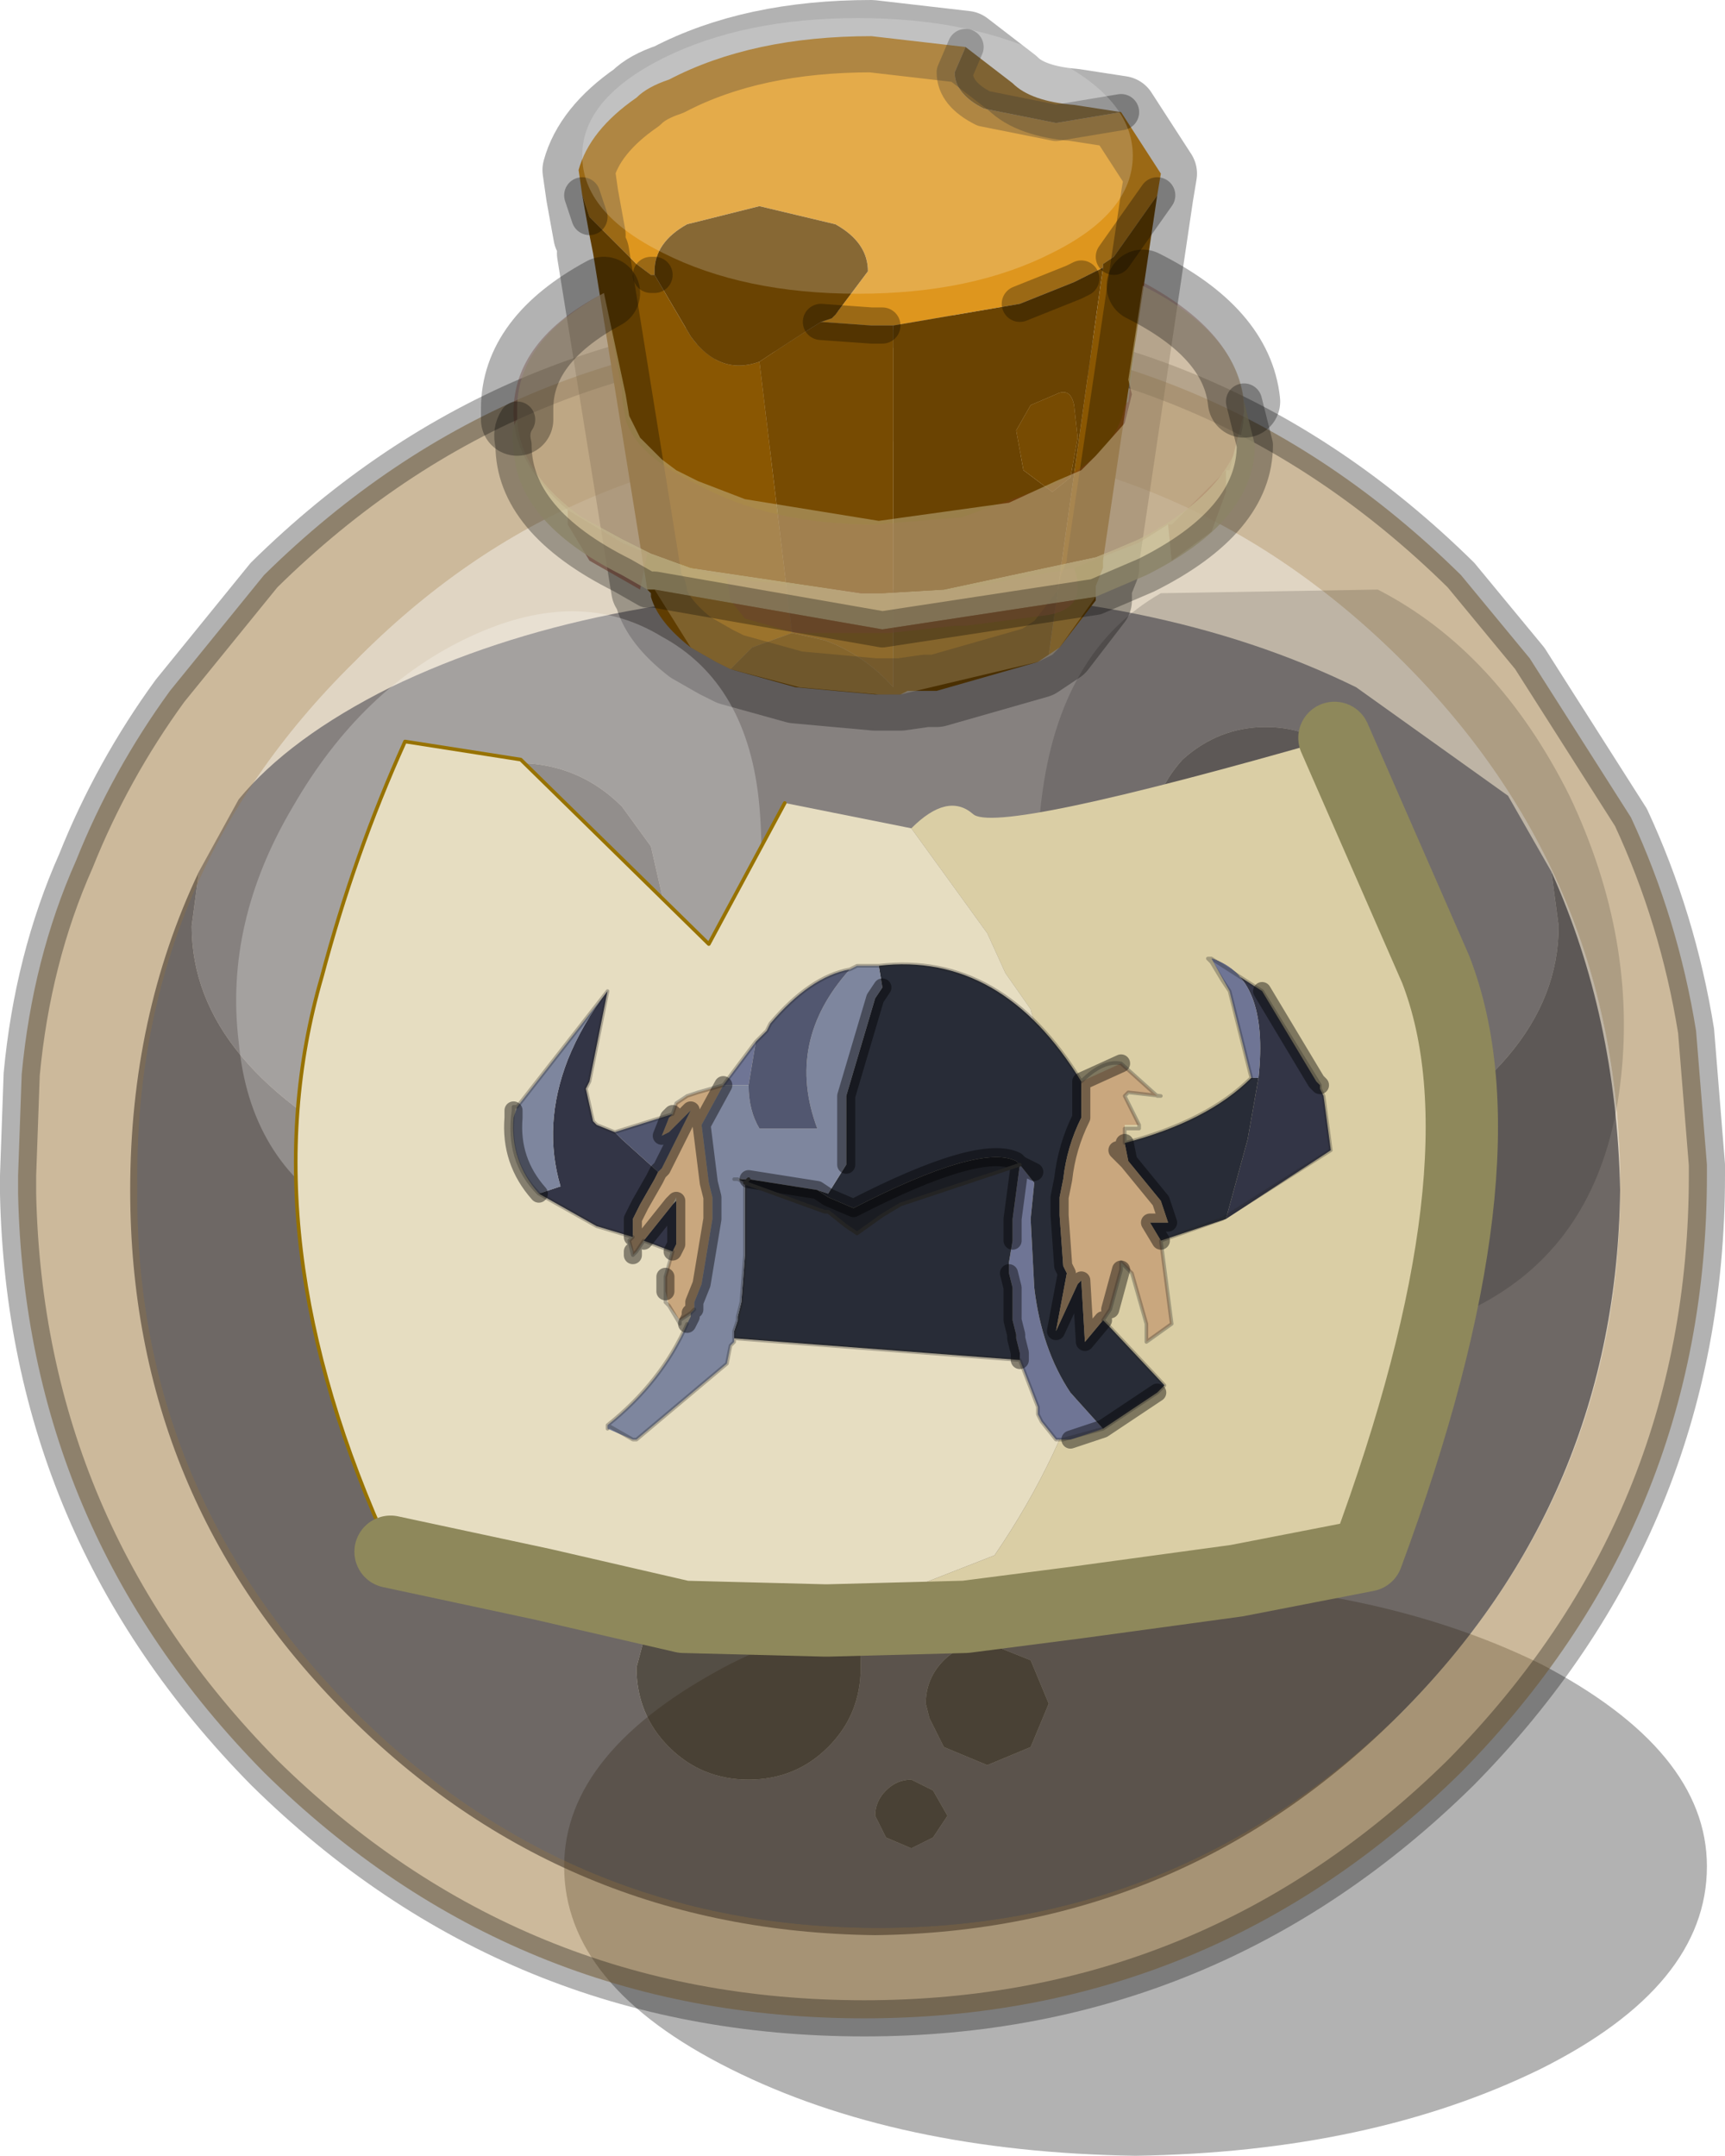 <?xml version="1.0"?>
<svg xmlns="http://www.w3.org/2000/svg" xmlns:xlink="http://www.w3.org/1999/xlink" width="23.85px" height="29.8px"><g transform="matrix(1, 0, 0, 1, -263.55, -184.95)"><use xlink:href="#object-0" width="23.85" height="29.8" transform="matrix(1, 0, 0, 1, 263.55, 184.95)"/><use xlink:href="#object-1" width="43.25" height="21.65" transform="matrix(0.176, 0, 0, 0.176, 271.6, 185.2)" filter="url(#filter-object-1)" style="mix-blend-mode: hard-light"/><use xlink:href="#object-3" width="19.2" height="19.45" transform="matrix(1, 0, 0, 1, 266.8, 188.4)"/></g><defs><g transform="matrix(1, 0, 0, 1, -263.55, -184.95)" id="object-0"><path fill-rule="evenodd" fill="#7e869e" stroke="none" d="M279.45 196.6L279.5 196.9Q279.55 197.35 279.9 197.5L280.2 197.6L281 197.7L282.15 197.5Q282.65 197.3 282.65 196.6Q282.65 195.95 282.2 195.45Q281.7 195 281.05 195Q280.4 195 279.9 195.45Q279.45 195.95 279.45 196.6M272.55 196.65L272.15 196.1Q271.5 195.45 270.55 195.5Q269.6 195.45 268.95 196.1Q268.3 196.8 268.3 197.75Q268.3 198.65 268.9 199L270.45 199.25L272.1 199L272.35 198.85Q272.8 198.45 272.8 197.75L272.55 196.65M266.3 197L266.85 196Q267.55 195.15 268.95 194.45Q271.75 193.1 275.65 193.1Q279.55 193.1 282.3 194.45L284.4 195.95L285 197L285.1 197.75Q285.1 199.7 282.3 201.05Q279.55 202.4 275.65 202.4Q271.75 202.4 268.95 201.05Q266.2 199.7 266.2 197.75L266.3 197"/><path fill-rule="evenodd" fill="#5b6379" stroke="none" d="M279.45 196.6Q279.45 195.95 279.9 195.45Q280.4 195 281.05 195Q281.7 195 282.2 195.45Q282.65 195.95 282.65 196.6Q282.65 197.3 282.15 197.5L281 197.7L280.2 197.6L279.9 197.5Q279.55 197.35 279.5 196.9L279.45 196.6M272.55 196.65L272.8 197.75Q272.8 198.45 272.35 198.85L272.1 199L270.45 199.25L268.9 199Q268.3 198.65 268.3 197.75Q268.3 196.8 268.95 196.1Q269.6 195.45 270.55 195.5Q271.5 195.45 272.15 196.1L272.55 196.65M285 197Q285.9 199 285.95 201.4Q285.9 205.65 282.9 208.65Q279.9 211.65 275.65 211.7Q271.35 211.65 268.35 208.65Q265.35 205.65 265.35 201.4Q265.35 199 266.3 197L266.2 197.75Q266.2 199.7 268.95 201.05Q271.75 202.4 275.65 202.4Q279.55 202.4 282.3 201.05Q285.1 199.7 285.1 197.75L285 197M272.55 207.25L272.35 208Q272.35 208.65 272.8 209.1Q273.25 209.55 273.9 209.55Q274.55 209.55 275 209.1Q275.45 208.65 275.45 208L275.45 207.95Q275.45 207.35 275 206.9Q274.55 206.45 273.9 206.45Q273.25 206.45 272.8 206.9L272.6 207.2L272.55 207.15L272.55 207.25M277.2 207.7Q276.85 207.65 276.6 207.9Q276.35 208.15 276.35 208.5L276.4 208.7L276.6 209.1L277.2 209.35L277.8 209.1L278.05 208.5L277.8 207.9L277.3 207.7L277.2 207.7M276.45 209.7L276.15 209.55Q275.95 209.55 275.8 209.7Q275.65 209.85 275.65 210.05L275.8 210.35L276.15 210.5L276.45 210.35L276.65 210.05L276.45 209.7"/><path fill-rule="evenodd" fill="#373d4a" stroke="none" d="M272.55 207.25L272.6 207.2L272.8 206.9Q273.25 206.45 273.9 206.45Q274.55 206.45 275 206.9Q275.45 207.35 275.45 207.95L275.45 208Q275.45 208.65 275 209.1Q274.55 209.55 273.9 209.55Q273.25 209.55 272.8 209.1Q272.35 208.65 272.35 208L272.55 207.25M277.2 207.7L277.3 207.7L277.8 207.9L278.05 208.5L277.8 209.1L277.2 209.35L276.6 209.1L276.4 208.7L276.35 208.5Q276.35 208.15 276.6 207.9Q276.85 207.65 277.2 207.7M276.45 209.7L276.65 210.05L276.45 210.35L276.15 210.5L275.8 210.35L275.65 210.05Q275.65 209.85 275.8 209.7Q275.95 209.55 276.15 209.55L276.45 209.7"/><path fill-rule="evenodd" fill="#000000" fill-opacity="0.302" stroke="none" d="M287.15 210.75Q287.15 212.4 284.85 213.55Q282.5 214.7 279.25 214.75Q275.95 214.7 273.65 213.55Q271.35 212.4 271.35 210.75Q271.35 209.15 273.65 207.95Q275.95 206.8 279.25 206.8Q282.5 206.8 284.85 207.95Q287.15 209.15 287.15 210.75"/><path fill-rule="evenodd" fill="#997539" fill-opacity="0.502" stroke="none" d="M265.9 194.5L267.2 192.9Q270.65 189.5 275.5 189.5Q280.3 189.5 283.75 192.9L284.7 194.05L286.1 196.25Q286.75 197.65 287 199.2L287.15 201.05L287.15 201.2Q287.15 206 283.75 209.45Q280.3 212.85 275.5 212.85Q270.65 212.85 267.2 209.45Q263.9 206.1 263.8 201.45L263.8 201.2L263.85 199.8Q264 198.2 264.6 196.85Q265.1 195.6 265.9 194.5M268.45 208.6Q271.45 211.6 275.7 211.6Q279.9 211.6 282.95 208.6Q285.95 205.55 285.95 201.35Q285.95 197.1 282.95 194.1Q279.9 191.05 275.7 191.05Q271.45 191.05 268.45 194.1Q265.4 197.1 265.45 201.35Q265.4 205.55 268.45 208.6"/><path fill-rule="evenodd" fill="#997539" fill-opacity="0.302" stroke="none" d="M268.45 208.6Q265.4 205.55 265.45 201.35Q265.4 197.1 268.45 194.1Q271.45 191.05 275.7 191.05Q279.9 191.05 282.95 194.1Q285.95 197.1 285.95 201.35Q285.95 205.55 282.95 208.6Q279.9 211.6 275.7 211.6Q271.45 211.6 268.45 208.6"/><path fill="none" stroke="#000000" stroke-opacity="0.302" stroke-width="0.5" stroke-linecap="round" stroke-linejoin="round" d="M265.9 194.5Q265.1 195.6 264.6 196.85Q264 198.2 263.85 199.8L263.8 201.2L263.8 201.45Q263.9 206.1 267.2 209.45Q270.65 212.85 275.5 212.85Q280.3 212.85 283.75 209.45Q287.15 206 287.15 201.2L287.15 201.05L287 199.2Q286.75 197.65 286.1 196.25L284.7 194.05L283.75 192.9Q280.3 189.5 275.5 189.5Q270.65 189.5 267.2 192.9L265.9 194.5"/><path fill-rule="evenodd" fill="#de961e" stroke="none" d="M279.6 187.35L279.55 187.65L278.95 188.5L278.8 188.6L278.8 188.65L278.5 188.8L278.4 188.85L277.65 189.15L275.9 189.45L275.75 189.45L275.6 189.45L274.9 189.4L275.05 189.35L275.1 189.3L275.55 188.7Q275.55 188.3 275.1 188.05L274.05 187.8L273.05 188.05Q272.6 188.3 272.6 188.7L272.6 188.75L272.55 188.75L272.35 188.6L271.7 187.95L271.6 187.65L271.55 187.3Q271.7 186.75 272.35 186.3Q272.5 186.15 272.8 186.05Q273.95 185.45 275.6 185.45L276.9 185.6L276.75 185.95Q276.75 186.25 277.15 186.45L278.15 186.65L279.05 186.5L279.6 187.35"/><path fill-rule="evenodd" fill="#8a5702" stroke="none" d="M279.55 187.65L278.8 192.7L278.8 192.8L278.7 193.05L278.7 193.25L278.2 193.9L278.05 194L278.8 188.65L278.8 188.6L278.95 188.5L279.55 187.65M273.65 194.2L273.45 194.1L273.1 193.9Q272.65 193.55 272.55 193.2L272.55 193.15L272.5 193.1L271.75 188.45L271.7 188.2L271.6 187.65L271.7 187.95L272.35 188.6L272.55 188.75L272.6 188.75L273.1 189.6Q273.5 190.15 274.05 189.95L274.5 193.7L273.95 193.9L273.65 194.2M276.9 185.6L277.55 186.1Q277.8 186.35 278.4 186.4L279.05 186.5L278.15 186.65L277.15 186.45Q276.75 186.25 276.75 185.95L276.9 185.6"/><path fill-rule="evenodd" fill="#6a4302" stroke="none" d="M278.05 194L277.9 194.1L276.5 194.5L276.35 194.5L276.1 194.5L276 194.55L275.9 194.55L275.75 194.55L275.65 194.55L274.55 194.45L273.65 194.2L273.95 193.9L274.5 193.7L274.95 193.8Q275.5 194 275.9 194.45L275.9 189.45L277.65 189.15L278.4 188.85L278.5 188.8L278.8 188.65L278.05 194M274.9 189.4Q274.5 189.65 274.05 189.95Q273.5 190.15 273.1 189.6L272.6 188.75L272.6 188.7Q272.6 188.3 273.05 188.05L274.05 187.8L275.1 188.05Q275.55 188.3 275.55 188.7L275.1 189.3L275.05 189.35L274.9 189.4M278.15 190.4L277.8 190.55L277.6 190.9L277.7 191.45L278.1 191.75L278.35 191.55L278.45 191L278.4 190.55Q278.35 190.3 278.15 190.4"/><path fill-rule="evenodd" fill="#774b02" stroke="none" d="M274.9 189.4L275.6 189.45L275.75 189.45L275.9 189.45L275.9 194.45Q275.5 194 274.95 193.8L274.5 193.7L274.05 189.95Q274.5 189.65 274.9 189.4M278.15 190.4Q278.35 190.3 278.4 190.55L278.45 191L278.35 191.55L278.1 191.75L277.7 191.45L277.6 190.9L277.8 190.55L278.15 190.4"/><path fill="none" stroke="#000000" stroke-opacity="0.302" stroke-width="1" stroke-linecap="round" stroke-linejoin="round" d="M279.6 187.35L279.55 187.65L278.8 192.7L278.8 192.8L278.7 193.05L278.7 193.25L278.2 193.9L278.05 194L277.9 194.1L276.5 194.5L276.35 194.5L276 194.55L275.9 194.55L275.75 194.55L275.65 194.55L274.55 194.45L273.65 194.2L273.45 194.1L273.1 193.9Q272.65 193.55 272.55 193.2L272.55 193.15M272.5 193.1L271.75 188.45M271.7 188.2L271.6 187.65L271.55 187.3Q271.7 186.75 272.35 186.3Q272.5 186.15 272.8 186.05Q273.95 185.45 275.6 185.45L276.9 185.6L277.55 186.1Q277.8 186.35 278.4 186.4L279.05 186.5L279.6 187.35"/><path fill="none" stroke="#000000" stroke-opacity="0.302" stroke-width="0.5" stroke-linecap="round" stroke-linejoin="round" d="M276.9 185.6L276.75 185.95Q276.75 186.25 277.15 186.45L278.15 186.65L279.05 186.5M275.75 189.45L275.6 189.45L274.9 189.4M278.5 188.8L278.4 188.85L277.65 189.15M271.7 187.95L271.6 187.65M272.6 188.75L272.55 188.75M279.55 187.65L278.95 188.5"/></g><g transform="matrix(1, 0, 0, 1, 0, 0)" id="object-1"><use xlink:href="#object-2" width="43.25" height="21.65" transform="matrix(1, 0, 0, 1, 0, 0)"/></g><g transform="matrix(1, 0, 0, 1, 0, 0)" id="object-2"><path fill-rule="evenodd" fill="#ffffff" fill-opacity="0.196" stroke="none" d="M36.9 3.15Q43.25 6.35 43.25 10.8Q43.25 15.3 36.9 18.45Q30.6 21.65 21.65 21.65Q12.7 21.65 6.35 18.45Q0 15.3 0 10.8Q0 6.35 6.35 3.15Q12.7 0 21.65 0Q30.6 0 36.9 3.15"/></g><g transform="matrix(1, 0, 0, 1, -266.8, -188.4)" id="object-3"><path fill-rule="evenodd" fill="#ffffff" fill-opacity="0.251" stroke="none" d="M266.85 199.35Q266.65 197.7 267.6 196.1Q268.55 194.45 270.05 193.75Q271.55 193.05 272.7 193.75Q273.9 194.4 274.05 196.1Q274.2 197.8 273.5 199.65Q272.8 201.5 271.15 202Q269.55 202.45 268.3 201.75Q267 201 266.85 199.35"/><path fill-rule="evenodd" fill="#000000" fill-opacity="0.153" stroke="none" d="M279.6 193.15L282.6 193.1Q284.25 193.95 285.25 195.95Q286.2 197.95 285.95 199.95Q285.7 201.95 284.25 202.85Q282.8 203.75 281 203.2Q279.15 202.6 278.45 200.35Q277.7 198.05 277.95 196Q278.2 193.95 279.6 193.15"/><path fill-rule="evenodd" fill="#813925" fill-opacity="0.502" stroke="none" d="M280.5 191.45L280.5 191.75L280.3 192.3L279.75 192.7L279.7 192.2L279.75 192.2L280.5 191.45M278.4 192.8Q278.6 193.35 278.05 193.45L276.9 193.6L276.75 193.6L275.85 193.7L274.55 193.7L273.85 193.5L273.65 193.25L273.6 192.95L275.7 193.15L276.8 193.1L278.4 192.8M272.5 192.6L272.4 193.1L271.7 192.7L271.4 192.2L271.4 192L272.15 192.45L272.5 192.6"/><path fill-rule="evenodd" fill="#813a26" fill-opacity="0.302" stroke="none" d="M279.7 192.2L279.3 192.45L278.4 192.8L276.8 193.1L275.7 193.15L273.6 192.95L273.45 192.9L272.5 192.6L272.15 192.45L271.4 192Q270.65 191.35 270.65 190.65Q270.65 189.65 271.9 189L272.15 190.35L272.15 190.45L272.2 190.75Q272.35 191.25 273.2 191.65Q274.2 192.2 275.65 192.2L276.85 192.1L278.1 191.65Q279 191.2 279.1 190.55L279.15 190.5L279.35 188.85Q280.75 189.6 280.75 190.65L280.55 191.45L280.5 191.45L279.75 192.2L279.7 192.2"/><path fill-rule="evenodd" fill="#c7bb92" fill-opacity="0.502" stroke="none" d="M271.9 189L272.2 190.4L272.25 190.7L272.4 191L272.7 191.3L272.9 191.45L273.2 191.6L273.85 191.85L275.7 192.15L277.5 191.9L278.15 191.6L278.5 191.45L278.7 191.25L279.1 190.8L279.15 190.6L279.2 190.4L279.15 190.2L279.35 188.9Q280.65 189.55 280.75 190.5L280.75 190.6Q280.75 191.65 279.3 192.4L278.95 192.55L278.7 192.65L276.6 193.1L275.75 193.15L275.45 193.15L273.1 192.8L272.55 192.6L272.35 192.5L272.15 192.4L271.6 192.1Q270.75 191.5 270.7 190.75L270.7 190.6Q270.7 189.65 271.9 189"/><path fill-rule="evenodd" fill="#c7bb92" fill-opacity="0.8" stroke="none" d="M280.75 190.5L280.9 191.1Q280.9 192.15 279.4 192.9L278.7 193.2L275.75 193.65L272.6 193.1L272.5 193.1L272.15 192.9Q270.65 192.15 270.65 191.1Q270.6 190.9 270.7 190.75Q270.75 191.5 271.6 192.1L272.15 192.4L272.35 192.5L272.55 192.6L273.1 192.8L275.45 193.15L275.75 193.15L276.6 193.1L278.7 192.65L278.95 192.55L279.3 192.4Q280.75 191.65 280.75 190.6L280.75 190.5"/><path fill-rule="evenodd" fill="#c4b58f" fill-opacity="0.302" stroke="none" d="M278.7 193.2L278.2 193.9L278.1 194L277.9 194.1L276 194.55L275.9 194.55L275.75 194.55L275.7 194.55L274.6 194.45L273.65 194.2L273.45 194.1L273.1 193.9L272.6 193.1L275.75 193.65L278.7 193.2"/><path fill="none" stroke="#000000" stroke-opacity="0.302" stroke-width="1" stroke-linecap="round" stroke-linejoin="round" d="M279.35 188.9Q280.65 189.55 280.75 190.5M270.7 190.75L270.7 190.6Q270.7 189.65 271.9 189"/><path fill="none" stroke="#000000" stroke-opacity="0.302" stroke-width="0.5" stroke-linecap="round" stroke-linejoin="round" d="M280.75 190.5L280.9 191.1Q280.9 192.15 279.4 192.9L278.7 193.2L275.75 193.65L272.6 193.1L272.5 193.1L272.15 192.9Q270.65 192.15 270.65 191.1Q270.6 190.9 270.7 190.75"/><path fill-rule="evenodd" fill="#e6ddc1" stroke="none" d="M276.15 196.4L277.2 197.85L277.45 198.4L277.8 198.9Q277.9 199.35 278.35 199.8L279 200.5Q279.15 203.75 277.3 206.45L275 207.35L274.95 207.35L273 207.3L271.05 206.85L268.95 206.4Q266.95 202.05 268 198.45Q268.45 196.75 269.15 195.2L270.75 195.45L273.35 198L274.4 196.05L276.15 196.4"/><path fill-rule="evenodd" fill="#dacea5" stroke="none" d="M275 207.35L277.3 206.45Q279.15 203.75 279 200.5L278.35 199.8Q277.9 199.35 277.8 198.9L277.45 198.4L277.2 197.85L276.15 196.4Q276.65 195.9 277 196.2Q277.3 196.5 282 195.15L283.4 198.35Q284.45 201.05 282.45 206.45L280.65 206.8L278.45 207.1L276.9 207.3L275 207.35"/><path fill-rule="evenodd" fill="#c5c1a5" stroke="none" d="M274.95 207.35L275 207.35L274.95 207.35"/><path fill-rule="evenodd" fill="#cecbb3" stroke="none" d="M275 207.35L274.95 207.35L275 207.35"/><path fill="none" stroke="#977200" stroke-width="0.05" stroke-linecap="round" stroke-linejoin="round" d="M274.4 196.05L273.35 198L270.75 195.45L269.15 195.2Q268.45 196.75 268 198.45Q266.95 202.05 268.95 206.4"/><path fill="none" stroke="#8e885b" stroke-width="1" stroke-linecap="round" stroke-linejoin="round" d="M268.95 206.4L271.05 206.85L273 207.3L274.95 207.35L275 207.35L276.9 207.3L278.45 207.1L280.65 206.8L282.45 206.45Q284.45 201.05 283.4 198.35L282 195.15"/><path fill-rule="evenodd" fill="#333546" stroke="none" d="M281 198.65L281.75 199.9L281.8 199.95L281.8 200L281.85 200.1L281.95 200.85L280.5 201.8L280.8 200.7L280.95 199.85Q281.1 198.45 280.3 198.2L281 198.65M271.95 198.65L271.7 199.9L271.65 200L271.75 200.45L271.8 200.5L272.05 200.6L272.15 200.7L272.65 201.15L272.6 201.25L272.4 201.6L272.3 201.8L272.3 202.05L271.8 201.9L271 201.45L271.3 201.35Q271.05 200.5 271.4 199.6Q271.6 199.1 271.95 198.65M272.45 202.1L272.85 201.6L272.9 201.55L272.9 202.15L272.85 202.25L272.45 202.1"/><path fill-rule="evenodd" fill="#6f7595" stroke="none" d="M280.3 198.2Q281.1 198.45 280.95 199.85L280.85 199.85L280.55 198.65L280.3 198.2M273.9 199.95L273.55 199.95L274 199.35L273.9 199.95M277.65 201.05L277.85 201.3L277.8 201.8L277.85 202.75Q277.95 203.6 278.35 204.2L278.8 204.7L278.35 204.85L278.15 204.85L277.95 204.6L277.9 204.5L277.9 204.4L277.65 203.75L277.65 203.65L277.6 203.45L277.6 203.4L277.55 203.2L277.55 202.95L277.55 202.8L277.55 202.75L277.5 202.55L277.5 202.4L277.55 202.1L277.55 201.85L277.55 201.8L277.65 201.05"/><path fill-rule="evenodd" fill="#282c37" stroke="none" d="M280.95 199.85L280.8 200.7L280.5 201.8L279.6 202.1L279.45 201.85L279.7 201.85L279.65 201.7L279.6 201.55L279.15 201L279.1 200.75Q280.25 200.45 280.85 199.85L280.95 199.85M275.75 198.6L275.7 198.3Q277.4 198.1 278.5 199.9L278.5 200.4Q278.3 200.8 278.25 201.25L278.2 201.5L278.2 201.75L278.25 202.45L278.3 202.55L278.15 203.35L278.45 202.7L278.5 202.65L278.55 203.5L278.8 203.2L278.9 203.3L279.65 204.1L279.55 204.2L278.8 204.7L278.35 204.2Q277.95 203.6 277.85 202.75L277.8 201.8L277.85 201.3L277.65 201.05L277.55 201.8L277.55 201.85L277.55 202.1L277.5 202.4L277.5 202.55L277.55 202.75L277.55 202.8L277.55 202.95L277.55 203.2L277.6 203.4L277.6 203.45L277.65 203.65L277.65 203.75L273.7 203.45L273.7 203.35L273.75 203.2L273.75 203.15L273.8 202.95L273.85 202.3L273.85 202.05L273.85 201.8L273.85 201.7L273.85 201.5L273.85 201.3L273.75 201.25L273.9 201.25L274.85 201.4L275 201.45L275.25 201.05L275.25 200.1L275.65 198.75L275.75 198.6M273.9 201.25L273.85 201.3L274.95 201.7L275 201.7L275.25 201.9L275.4 202L275.75 201.75L276 201.6L277.65 201.05L277.6 201Q277.1 200.75 275.35 201.65L275 201.5L274.85 201.4L273.9 201.25M277.85 201.15L277.65 201.05L277.85 201.15"/><path fill-rule="evenodd" fill="#c9a77e" stroke="none" d="M279.1 200.75L279.15 201L279.6 201.55L279.65 201.7L279.7 201.85L279.45 201.85L279.6 202.1L279.75 203.25L279.4 203.5L279.4 203.25L279.2 202.55L279.05 202.4L279.05 202.5L278.9 203.05L278.8 203.2L278.55 203.5L278.5 202.65L278.45 202.7L278.15 203.35L278.3 202.55L278.25 202.45L278.2 201.75L278.2 201.5L278.25 201.25Q278.3 200.8 278.5 200.4L278.5 199.9L279.05 199.65L279.55 200.1L279.15 200.05L279.1 200.1L279.3 200.5L279.1 200.5L279.1 200.55L279.1 200.75M273.25 200.5L273.35 201.3L273.4 201.5L273.4 201.8L273.25 202.7L273.15 202.95L273.15 203.05L273.1 203.1L272.95 203.2L272.8 203L272.75 202.8L272.75 202.6L272.85 202.25L272.9 202.15L272.9 201.55L272.9 201.5L272.85 201.6L272.45 202.1L272.35 202.25L272.3 202.3L272.3 202.25L272.25 202.1L272.3 202.05L272.3 201.8L272.4 201.6L272.6 201.25L272.65 201.15L272.7 201.1L273.05 200.4L273.1 200.3L272.8 200.6L272.7 200.65L272.8 200.4L272.85 200.35L272.9 200.2L273.05 200.1L273.2 200.05L273.55 199.95L273.25 200.5M279 200.85L279.15 201L279 200.85"/><path fill-rule="evenodd" fill="#7e869e" stroke="none" d="M275.7 198.3L275.75 198.6L275.65 198.75L275.25 200.1L275.25 201.05L275 201.45L274.85 201.4L273.9 201.25L273.75 201.25L273.85 201.3L273.85 201.5L273.85 201.7L273.85 201.8L273.85 202.05L273.85 202.3L273.8 202.95L273.75 203.15L273.75 203.2L273.7 203.35L273.7 203.45L273.7 203.5L273.65 203.55L273.6 203.8L272.35 204.85L272.3 204.85L271.95 204.65Q272.7 204.05 273.05 203.25L273.1 203.15L273.1 203.1L273.15 203.05L273.15 202.95L273.25 202.7L273.4 201.8L273.4 201.5L273.35 201.3L273.25 200.5L273.55 199.95L273.9 199.95Q273.9 200.3 274.05 200.55L274.85 200.55Q274.4 199.35 275.3 198.35L275.4 198.3L275.5 198.3L275.7 198.3M271.95 204.65L272.3 204.85L271.95 204.7L271.95 204.65M273.75 201.25L273.7 201.25L273.75 201.25L273.7 201.25L273.75 201.25M270.7 200.25L271.95 198.65Q271.6 199.1 271.4 199.6Q271.05 200.5 271.3 201.35L271 201.45Q270.6 201 270.65 200.4L270.7 200.25"/><path fill-rule="evenodd" fill="#525770" stroke="none" d="M275.3 198.35Q274.4 199.35 274.85 200.55L274.05 200.55Q273.9 200.3 273.9 199.95L274 199.35L274.15 199.2L274.2 199.1Q274.75 198.45 275.3 198.35M272.05 200.6L272.85 200.35L272.8 200.4L272.7 200.65L272.8 200.6L273.1 200.3L273.05 200.4L272.7 201.1L272.65 201.15L272.15 200.7L272.05 200.6"/><path fill-rule="evenodd" fill="#1a1c22" stroke="none" d="M277.65 201.05L276 201.6L275.75 201.75L275.4 202L275.25 201.9L275 201.7L274.95 201.7L273.85 201.3L273.9 201.25L274.85 201.4L275 201.5L275.35 201.65Q277.1 200.75 277.6 201L277.65 201.05"/><path fill="none" stroke="#000000" stroke-opacity="0.424" stroke-width="0.25" stroke-linecap="round" stroke-linejoin="round" d="M281.8 199.95L281.75 199.9L281 198.65M279.1 200.75L279.15 201L279.6 201.55L279.65 201.7L279.7 201.85L279.45 201.85L279.6 202.1M273.55 199.95L273.25 200.5L273.35 201.3L273.4 201.5L273.4 201.8L273.25 202.7L273.15 202.95L273.15 203.05M273.1 203.1L273.1 203.15L273.05 203.25M275.25 201.05L275.25 200.1L275.65 198.75L275.75 198.6M278.5 199.9L279.05 199.65M278.2 201.5L278.2 201.75L278.25 202.45L278.3 202.55L278.15 203.35L278.45 202.7L278.5 202.65L278.55 203.5L278.8 203.2M278.9 203.05L279.05 202.5M278.5 199.9L278.5 200.4Q278.3 200.8 278.25 201.25L278.2 201.5M279.15 201L279 200.85M277.65 201.05L277.55 201.8L277.55 201.85L277.55 202.1M277.5 202.55L277.55 202.75L277.55 202.8L277.55 202.95L277.55 203.2L277.6 203.4L277.6 203.45L277.65 203.65L277.65 203.75M278.35 204.85L278.8 204.7L279.55 204.2M273.9 201.25L274.85 201.4L275 201.5L275.35 201.65Q277.1 200.75 277.6 201L277.65 201.05L277.85 201.15M273.1 200.3L273.05 200.4L272.7 201.1L272.65 201.15L272.6 201.25L272.4 201.6L272.3 201.8L272.3 202.05M272.3 202.25L272.3 202.3M272.45 202.1L272.85 201.6L272.9 201.55L272.9 202.15L272.85 202.25M272.75 202.6L272.75 202.8M272.7 200.65L272.8 200.6L273.1 200.3M272.7 200.65L272.8 200.4L272.85 200.35M271 201.45Q270.6 201 270.65 200.4L270.65 200.3"/><path fill="none" stroke="#242424" stroke-opacity="0.302" stroke-width="0.05" stroke-linecap="round" stroke-linejoin="round" d="M281 198.65L280.3 198.2L280.25 198.2L280.3 198.25L280.45 198.5L280.55 198.65L280.85 199.85Q280.25 200.45 279.1 200.75L279.1 200.55L279.3 200.55L279.3 200.5L279.1 200.1L279.15 200.05L279.6 200.1L279.55 200.1L279.05 199.65Q278.8 199.6 278.5 199.9Q277.4 198.1 275.7 198.3L275.5 198.3L275.4 198.3L275.3 198.35Q274.75 198.45 274.2 199.1L274.15 199.2L274 199.35L273.55 199.95L273.2 200.05L273.05 200.1L272.9 200.2L272.85 200.35L272.05 200.6L271.8 200.5L271.75 200.45L271.65 200L271.7 199.9L271.95 198.65L270.7 200.25L270.65 200.25L270.65 200.3Q270.55 201 271 201.45L271.8 201.9L272.3 202.05L272.25 202.1L272.3 202.3L272.35 202.25L272.45 202.1L272.85 202.25L272.75 202.6L272.75 202.9L272.75 202.95L272.8 203L272.95 203.25L272.95 203.2L273.1 203.1L273.15 203.05L273.1 203.1M281.95 200.85L281.85 200.1L281.8 200L281.8 199.95L281 198.65M273.05 203.25Q272.7 204.05 271.95 204.65L272.3 204.85L272.35 204.85L273.6 203.8L273.65 203.55L273.7 203.5L273.7 203.45L273.7 203.35L273.75 203.2L273.75 203.15L273.8 202.95L273.85 202.3L273.85 202.05L273.85 201.8L273.85 201.7L273.85 201.5L273.85 201.3L273.75 201.25L273.7 201.25L273.75 201.25M279.05 202.5L279.05 202.4L279.15 202.5L279.2 202.55L279.4 203.25L279.4 203.5L279.75 203.25L279.6 202.1L280.45 201.8L281.95 200.85M277.65 203.75L277.9 204.4L277.9 204.5L277.95 204.6L278.15 204.85L278.2 204.85L278.25 204.85L278.8 204.7L279.55 204.2L279.65 204.1L278.9 203.3L278.8 203.2L278.9 203.05L279.05 202.5M271.95 204.7L271.95 204.65M277.65 203.75L273.7 203.45"/><path fill="none" stroke="#242424" stroke-width="0.05" stroke-linecap="round" stroke-linejoin="round" d="M277.65 201.05L276 201.6L275.75 201.75L275.4 202L275.25 201.9L275 201.7L274.95 201.7L273.85 201.3L273.9 201.25"/></g></defs><filter id="filter-object-1" filterUnits="userSpaceOnUse"><feConvolveMatrix in="SourceGraphic" result="filter1" id="filter1" order="7 7" divisor="49" kernelMatrix="1 1 1 1 1 1 1 1 1 1 1 1 1 1 1 1 1 1 1 1 1 1 1 1 1 1 1 1 1 1 1 1 1 1 1 1 1 1 1 1 1 1 1 1 1 1 1 1 1"/></filter></svg>

